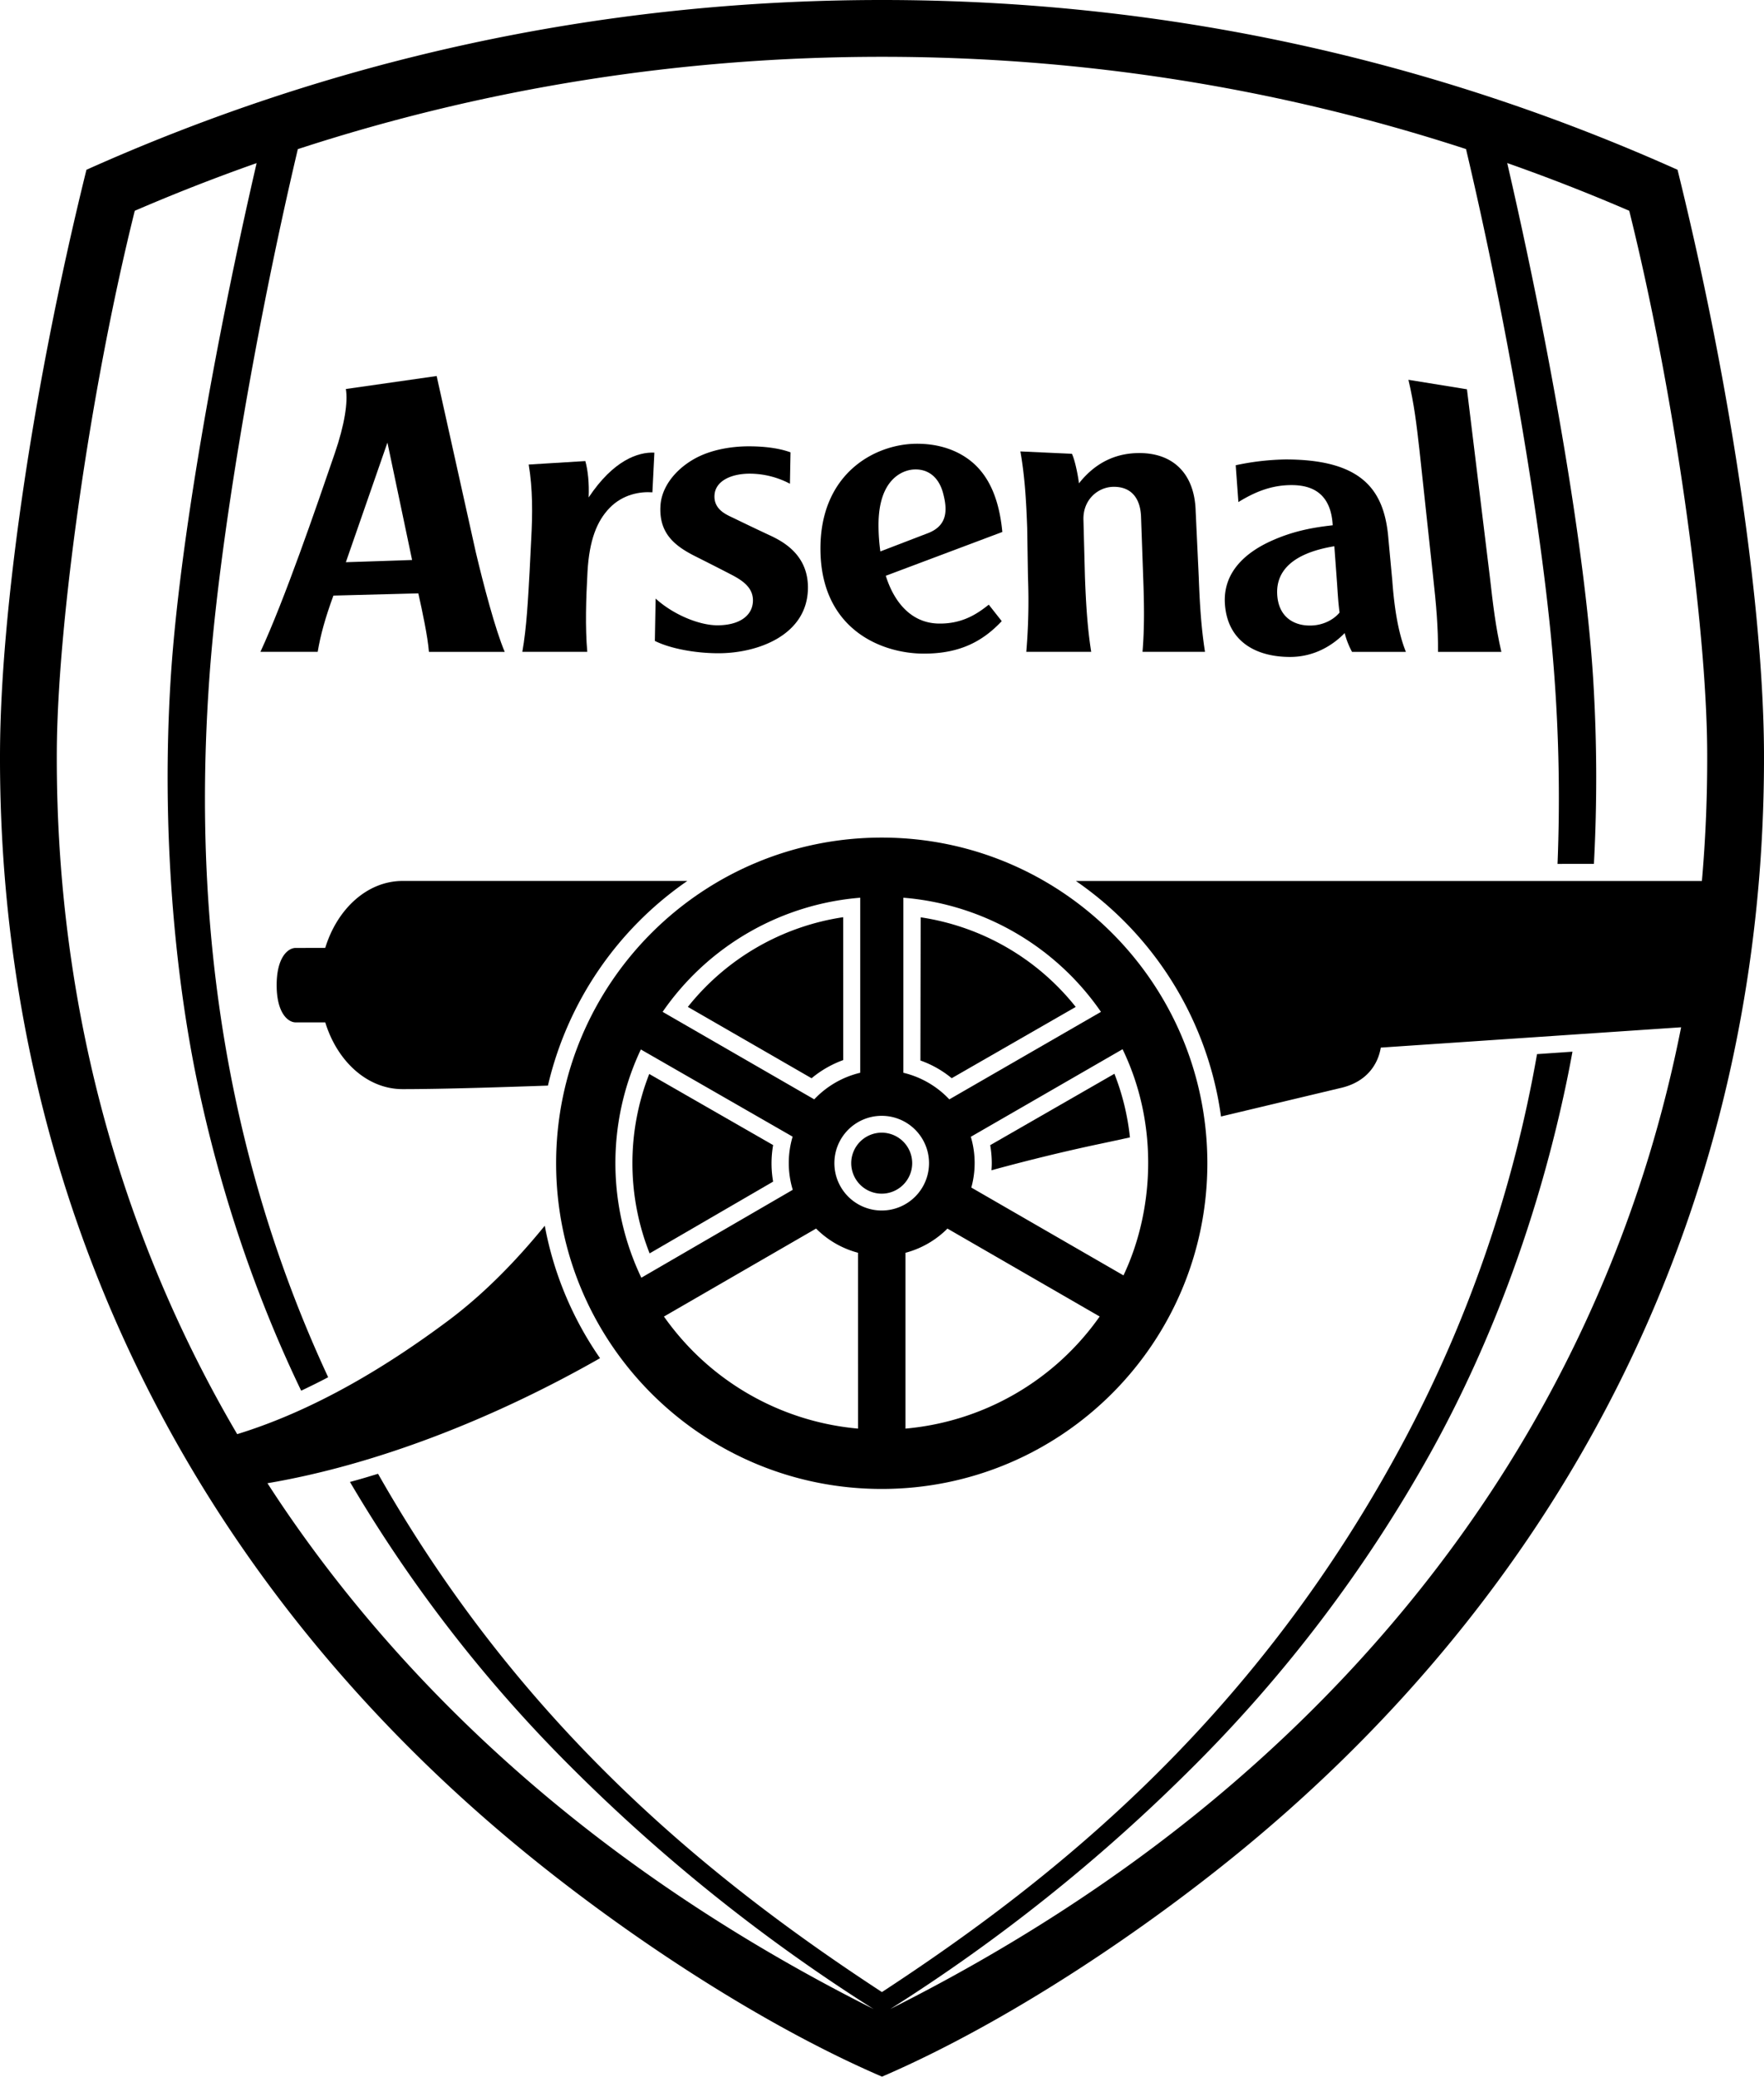 <svg xmlns="http://www.w3.org/2000/svg" width="1195.389" height="1406.983" viewBox="0 0 1195.389 1406.983">
  <g id="g10" transform="translate(0 1408.823)">
    <g id="g12">
      <path id="path18" d="M465.774-811.955H272.8c-23.884,0-44.311,18.892-52.4,45.375H200.357c-5.175,0-12.881,6.273-12.881,25.22s7.707,25.221,12.881,25.221h20.064c8.1,26.433,28.513,45.225,52.381,45.225,22.991,0,55.771-.9,98.508-2.391a232.473,232.473,0,0,1,94.464-138.65"/>
      <path id="path20" d="M571.387-787.4a165.921,165.921,0,0,0-105.265,60.783l83.844,48.332A71.651,71.651,0,0,1,571.428-690.6l-.041-96.8"/>
      <path id="path22" d="M728.976-726.61A165.441,165.441,0,0,0,623.9-787.319l-.169,97.016a69.684,69.684,0,0,1,21.2,11.989l84.042-48.3"/>
      <path id="path24" d="M671.893-615.946c23.787-6.488,48.837-12.7,74.213-18.033,6.169-1.305,12.756-2.728,19.6-4.225a164.562,164.562,0,0,0-10.521-43.117l-84.167,48.376a71.861,71.861,0,0,1,1.075,12.1c0,1.635-.087,3.269-.2,4.9"/>
      <path id="path26" d="M439.96-681.182a165.905,165.905,0,0,0,.265,121.552l83.681-48.619a71.637,71.637,0,0,1,.011-24.756L439.96-681.182"/>
      <path id="path28" d="M547.5-1009.94c.423-22.34-15.968-31.593-25.669-36.1s-19.928-9.457-24.723-11.787c-4.439-2.151-13.709-5.6-12.9-15.779.78-9.7,11.84-14.3,23.821-14.3a58.6,58.6,0,0,1,27.281,6.831l.395-21.272c-5.627-2.072-14.692-4.085-28.369-4.085-11.263,0-25.573,2.14-36.9,8.551-12.935,7.32-22.021,19.028-22.849,31.421-1.229,18.427,8.976,27.2,23.421,34.449,9.831,4.933,19.184,9.7,25.1,12.791,7.932,4.145,14.784,9.228,14.088,18.412-.708,9.324-9.305,15.637-24.073,15.637-12.232,0-29.848-7.179-41.829-18.1l-.525,28.681c10.455,5.237,27.565,8.36,43.057,8.36,26.875,0,60.081-12.307,60.672-43.7"/>
      <path id="path30" d="M262.542-1108.956l16.719,79.544-44.889,1.5Zm-36.605,103.665,57.549-1.512c2.528,11.328,6.425,29.4,7.176,39.623h51.364c-6.317-14.756-14.539-46.1-19.62-67.606L295.9-1154.061l-61.529,8.8c1.525,8.824-.832,24.131-7.551,43.7-12.959,37.775-33.787,98.506-50.337,134.378h38.808c1.9-11.457,5.177-23.135,10.645-38.111"/>
      <path id="path32" d="M618.441-1090.672c9.708-.9,17.481,4.443,20.571,15.7,3.48,12.717,2.628,22.815-11.037,27.708l-31.392,12.052a128.943,128.943,0,0,1-1.245-17.408C595.141-1085.247,612.682-1090.132,618.441-1090.672Zm7.7,124.7c25.087,0,40.3-8.876,52.7-22.012l-8.792-11.157c-6.731,5.263-17.044,13.136-34.069,12.792-18.009-.359-29.872-13.769-35.724-32.372l78.977-29.672c-2.459-26.1-11.384-41.247-23.892-49.96-9.737-6.775-21.492-9.823-33.927-9.823-28.42,0-66.408,20.188-65.416,73.015,1,53.014,41.553,69.189,70.144,69.189"/>
      <path id="path34" d="M358.847-1020.894c-1,17.955-1.987,37.413-4.883,53.709H397.97c-1.487-16.537-.849-36.168.152-54.117,1.216-21.764,6.459-34.507,14.863-43.26,9.091-9.461,20.927-11.295,29.117-10.707l1.348-26.875c-10.992-.528-27.755,5.125-44.544,30.341.413-9.563-.469-18.231-2.257-24.64l-38.376,2.361c2.744,16.339,2.676,33.312,1.676,51.2l-1.1,21.987"/>
      <path id="path36" d="M994.092-1145.077l-39.66-6.419c3.9,16.6,5.456,29.769,7.476,47.639l9.284,86.114c2.019,17.956,3.436,34.263,3.283,50.564h42.938c-3.823-16.3-5.748-32.608-7.776-50.564l-15.545-127.334"/>
      <path id="path38" d="M889.064-985.036c-12.4.556-23.16-6.012-23.587-21.935-.392-14.289,9.4-26.924,38.748-31.76l1.716,23.433c.6,8.069.807,13.76,1.82,21.5C903.531-988.718,896.6-985.375,889.064-985.036Zm51.884-57.773c-2.421-32.471-16.069-54.725-69.788-54.725a172.589,172.589,0,0,0-33.771,3.927l1.815,24.945c10.891-6.695,22.169-11.5,36.02-11.5,14.3,0,26.705,5.853,27.9,27.223-13.881,1.548-26.857,3.977-41.4,10.488-16.369,7.332-33.235,20.541-31.636,43.023,1.772,24.863,20.536,35.7,44.163,35.7,17.815,0,30.256-9.243,36.979-16.157a55.357,55.357,0,0,0,4.977,12.707h36.507c-5.263-12.964-7.892-30.173-9.2-48.119l-2.561-27.512"/>
      <path id="path40" d="M810.217-1063.312c-.908-24.2-14.823-38.555-38.135-38.555-12.784,0-27.945,4.113-40.921,20.512-.377-3.445-2.36-14.947-4.772-20.015l-34.92-1.6c3.005,16.891,3.959,33.843,4.617,51.708l.532,33.521a410.353,410.353,0,0,1-1.135,50.555h43.981c-2.592-16.3-3.556-32.6-4.231-50.555l-1.02-38.66c-.528-13.731,9.736-22.456,20.321-22.589,12.227-.157,18.247,7.939,18.7,20.228l1.453,41.021c.672,17.952.919,34.259-.453,50.555h42.347c-2.593-16.3-3.565-32.6-4.232-50.555l-2.136-45.573"/>
      <path id="path42" d="M1153.3-811.914l-424.206-.016a232.092,232.092,0,0,1,98.331,159.564l80.88-19.281c18.057-4.052,25.532-16.245,27.4-27.4l203.516-13.769a894.757,894.757,0,0,1-22.053,87.964,880.509,880.509,0,0,1-114.509,238.3C953.3-314.114,892.37-247.57,821.555-188.8,756.907-135.146,683.285-87.789,603.273-47.653a1186.929,1186.929,0,0,0,204.3-163.221A957.534,957.534,0,0,0,969.236-424.192c43.244-77.766,74.093-164.358,92.22-250.9q2.162-10.314,4.139-21.2l-24.017,1.661A878.756,878.756,0,0,1,952.2-434.164C852.589-246.7,717.461-137.52,597.644-59.147,483-134.133,354.34-237.359,256.185-410.3c-7.024,2.124-11.3,3.473-19.031,5.529a958.792,958.792,0,0,0,150.561,193.9A1187.228,1187.228,0,0,0,592-47.653C512-87.789,438.475-135.146,373.827-188.8,303.013-247.57,242.083-314.114,192.73-386.56c-3.911-5.731-7.725-11.528-11.492-17.345,72.094-12.177,151.8-42.783,225.385-84.713a230.847,230.847,0,0,1-37.451-89.753c-18.433,22.645-40.409,45.635-65.492,64.357C263-483.647,213.883-453.5,160.737-437.159a878.5,878.5,0,0,1-82.523-187.7C51.589-711.864,38-804.419,38.5-899.947c.446-85.713,22.046-242.49,52.825-366.063q40.859-17.634,82.574-32.3c-28.709,124.366-52.594,260.355-58.2,348.886-6.387,100.956,2.408,199.285,18.123,274.331,14.9,71.105,38.38,142.246,70.272,208.5,5.935-2.833,12.392-5.969,18.288-9.128C138.006-657.134,133.16-831.167,142.1-952.5c6.528-88.652,30.295-230.667,59.724-355.282,127.242-41.513,259.878-62.553,395.874-62.553,135.962,0,268.554,21.027,395.768,62.513,29.432,124.629,53.2,266.666,59.724,355.322a1117.7,1117.7,0,0,1,2.287,128.99l24.651-.02a1089.9,1089.9,0,0,0-.541-125.9c-5.6-88.542-29.489-224.549-58.205-348.923q41.756,14.694,82.686,32.333c30.768,123.573,52.373,280.35,52.821,366.063q.236,44.486-3.585,88.033Zm-16.5-481.88c-163.886-73.416-344.251-115.029-539.107-115.029S222.469-1367.21,58.578-1293.794C20.783-1140.836.491-992.455.014-900.154c-.516,98.682,13.41,195.094,41.4,286.562a919.005,919.005,0,0,0,119.51,248.7c51.379,75.414,114.742,144.63,188.318,205.7C418.454-101.74,512.2-38.707,597.693-1.84c85.492-36.867,179.234-99.9,248.445-157.349,73.585-61.068,136.941-130.284,188.32-205.7a918.882,918.882,0,0,0,119.51-248.7c27.995-91.468,41.92-187.88,41.408-286.562-.488-92.3-20.777-240.682-58.576-393.64"/>
      <path id="path44" d="M612.172-800.6a180.378,180.378,0,0,1,133.91,77.34L643.316-663.974A62.684,62.684,0,0,0,612.172-682ZM760.721-697.954c25.6,53.043,20.345,111.76.611,153.233L658.222-604.229a62.409,62.409,0,0,0-.336-34.392ZM613.608-440.912v-119.12a62.721,62.721,0,0,0,28.433-16.4L745.2-516.86A180.379,180.379,0,0,1,613.608-440.912ZM597.5-588.676a32.074,32.074,0,0,1-32.076-32.075A32.078,32.078,0,0,1,597.5-652.828a32.069,32.069,0,0,1,32.065,32.077A32.065,32.065,0,0,1,597.5-588.676Zm-141.017,80.57c-2.263-2.84-4.463-5.748-6.556-8.723l103.1-59.61c1.233,1.231,2.508,2.416,3.833,3.541a62.809,62.809,0,0,0,24.584,12.851l.023,119.134a180.2,180.2,0,0,1-124.981-67.193Zm-21.873-35.028a180.394,180.394,0,0,1-.333-154.654l102.844,59.075a62.657,62.657,0,0,0,.088,36.016ZM582.955-800.6V-682a62.675,62.675,0,0,0-31.175,18.015L449.022-723.268A180.362,180.362,0,0,1,582.955-800.6ZM376.862-620.693c0,121.87,98.8,220.666,220.665,220.666,121.848,0,220.644-98.8,220.644-220.666,0-121.845-98.8-220.641-220.644-220.641-121.869,0-220.665,98.8-220.665,220.641"/>
      <path id="path46" d="M597.5-641.418A20.69,20.69,0,0,0,576.84-620.75,20.685,20.685,0,0,0,597.5-600.083a20.694,20.694,0,0,0,20.656-20.668A20.7,20.7,0,0,0,597.5-641.418"/>
    </g>
  </g>
</svg>

